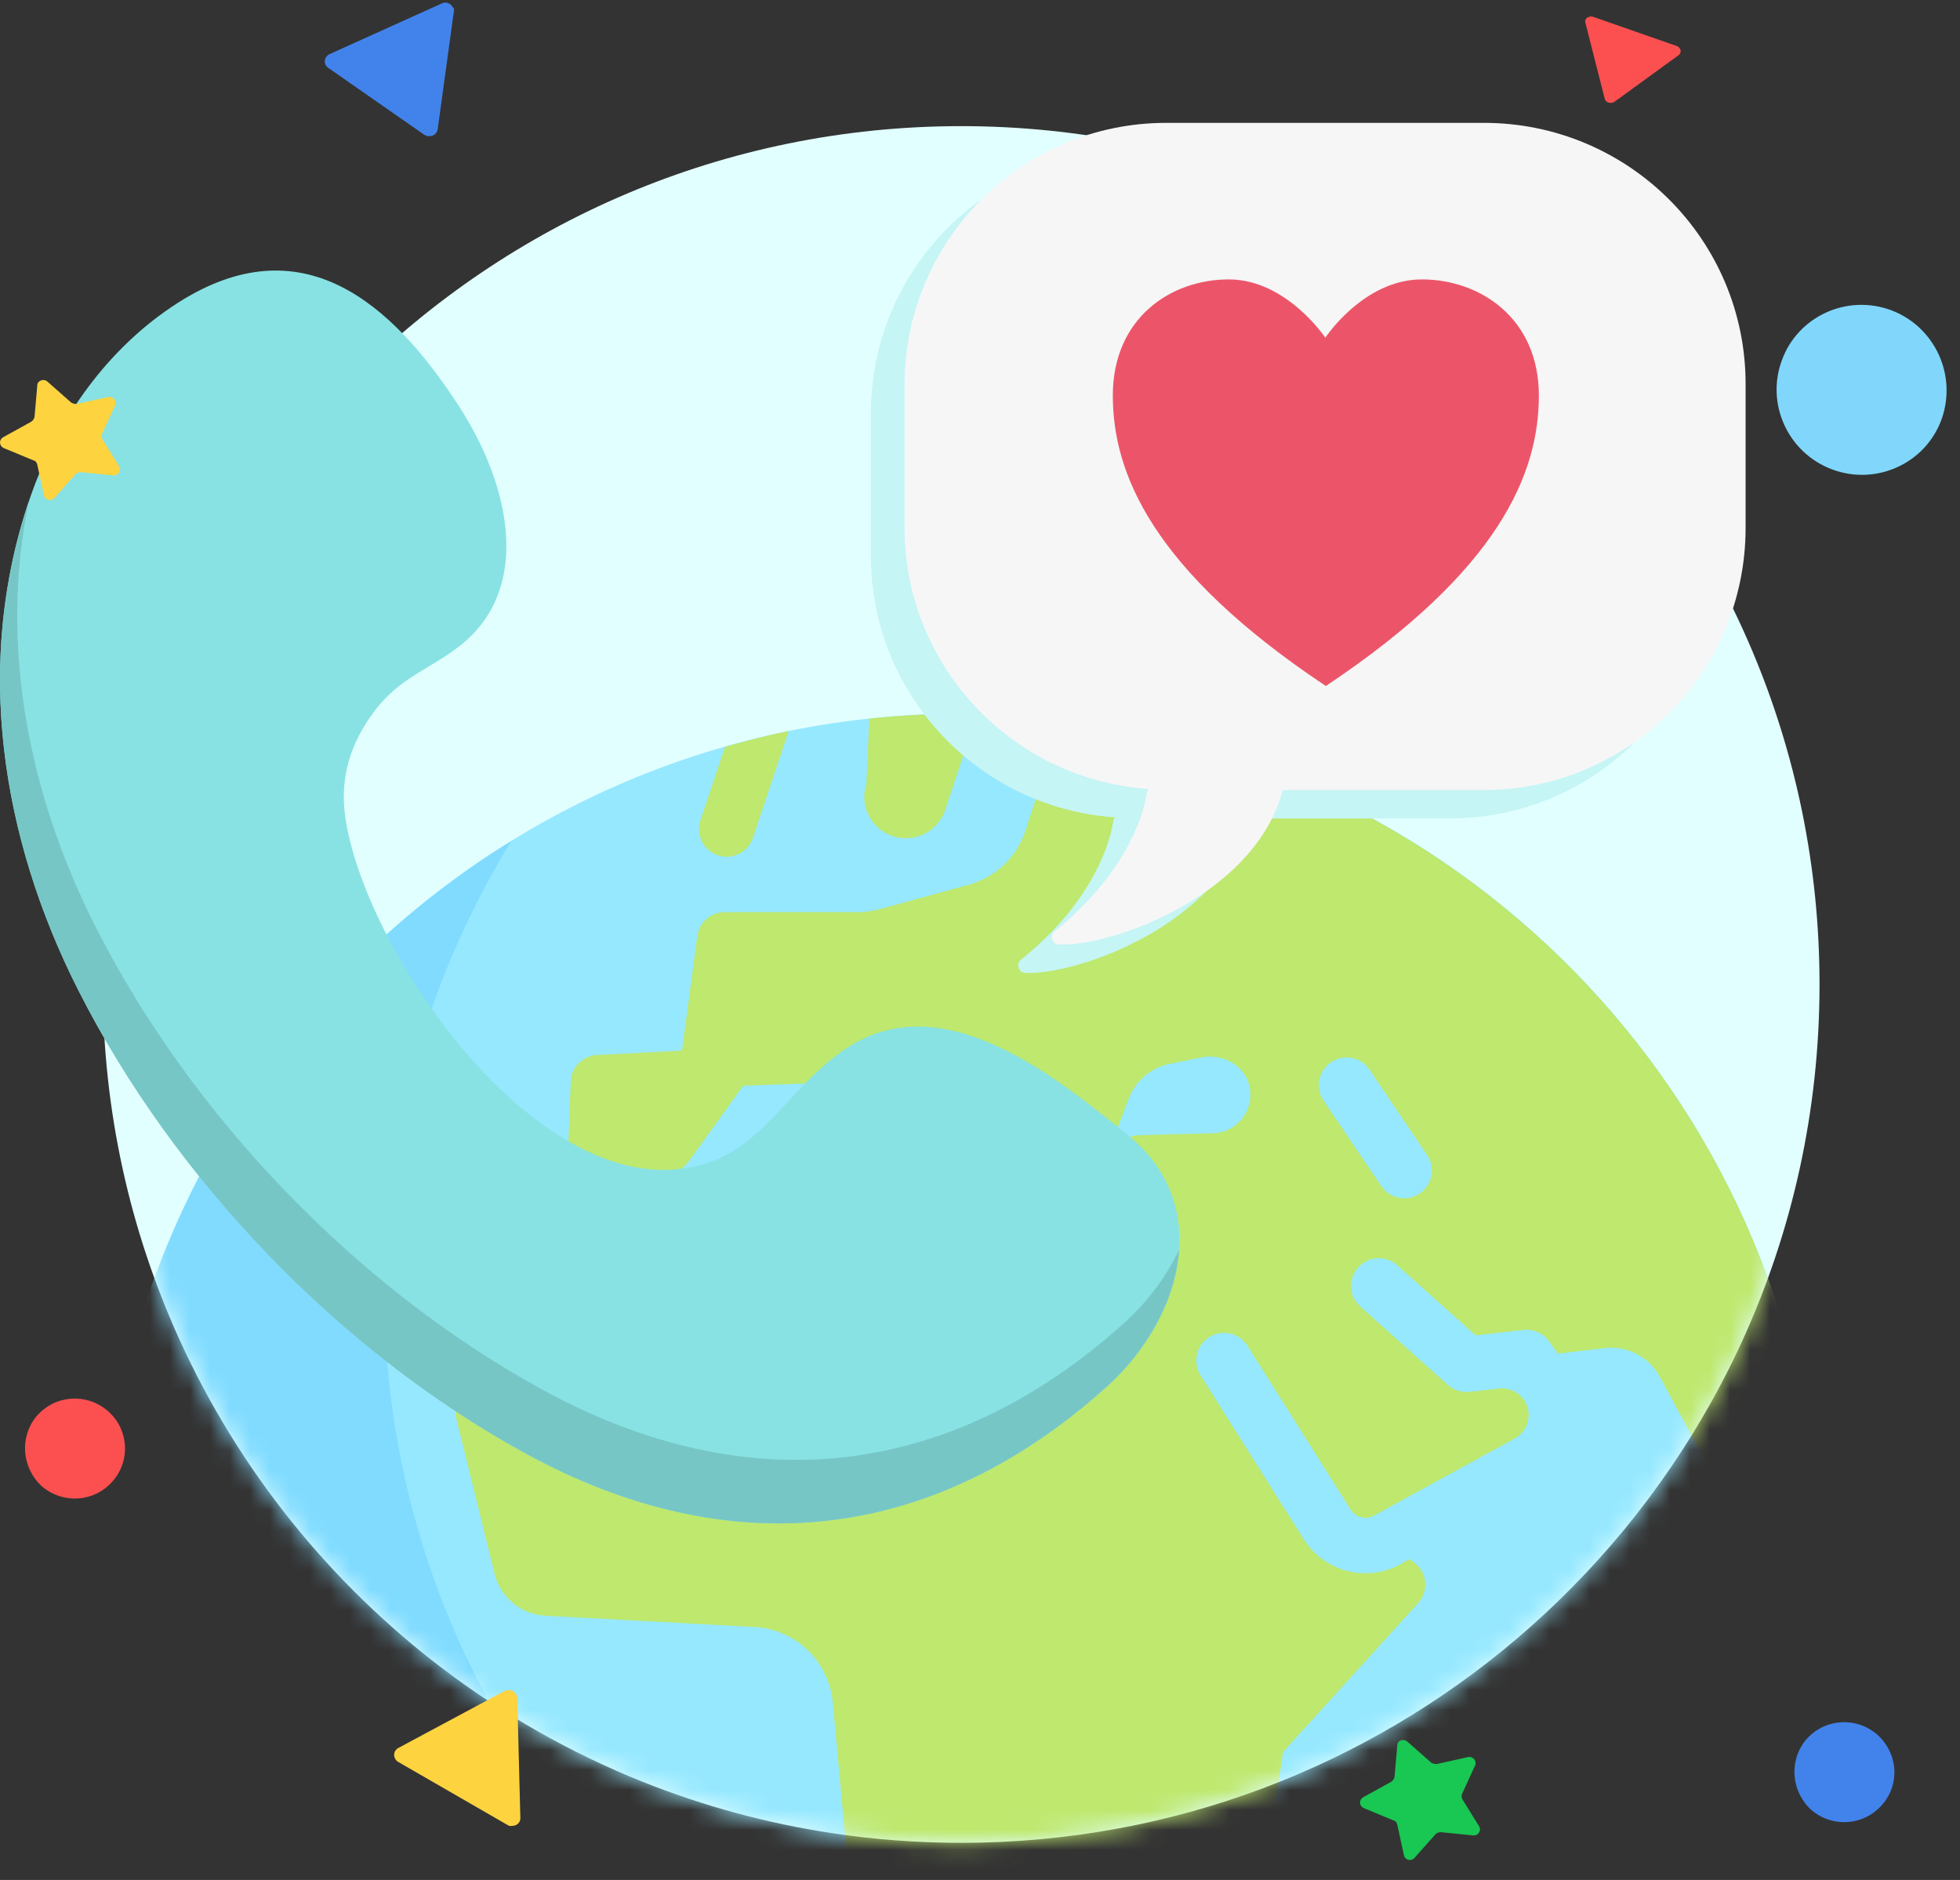 <svg width="98" height="94" viewBox="0 0 98 94" fill="none" xmlns="http://www.w3.org/2000/svg">
<rect x="0" y="0" width="98" height="94" fill="#333333" stroke="none"/>
<path d="M90.976 49.225C90.976 55.55 89.608 61.557 87.15 66.965V66.966C86.979 67.343 86.802 67.716 86.62 68.086C86.276 68.787 85.914 69.478 85.534 70.156L85.532 70.158C83.02 74.646 79.725 78.637 75.831 81.944C68.347 88.305 58.651 92.143 48.058 92.143C45.874 92.143 43.73 91.98 41.635 91.664C38.338 91.17 35.166 90.302 32.159 89.102H32.158C28.554 87.662 25.189 85.749 22.145 83.44C22.145 83.44 22.145 83.44 22.143 83.44C16.492 79.152 11.937 73.499 8.968 66.968C6.51 61.561 5.14 55.552 5.14 49.225C5.14 25.522 24.355 6.307 48.058 6.307C71.761 6.307 90.976 25.522 90.976 49.225Z" fill="#E2FFFF"/>
<mask id="mask0_33_287" style="mask-type:alpha" maskUnits="userSpaceOnUse" x="5" y="6" width="86" height="87">
<path d="M90.976 49.225C90.976 55.55 89.608 61.557 87.15 66.965V66.966C86.979 67.343 86.802 67.716 86.62 68.086C86.276 68.787 85.914 69.478 85.534 70.156L85.532 70.158C83.02 74.646 79.725 78.637 75.831 81.944C68.347 88.305 58.651 92.143 48.058 92.143C45.874 92.143 43.73 91.98 41.635 91.664C38.338 91.17 35.166 90.302 32.159 89.102H32.158C28.554 87.662 25.189 85.749 22.145 83.44C22.145 83.44 22.145 83.44 22.143 83.44C16.492 79.152 11.937 73.499 8.968 66.968C6.51 61.561 5.14 55.552 5.14 49.225C5.14 25.522 24.355 6.307 48.058 6.307C71.761 6.307 90.976 25.522 90.976 49.225Z" fill="#474F70"/>
</mask>
<g mask="url(#mask0_33_287)">
<path d="M48.058 121.52C71.761 121.52 90.976 102.305 90.976 78.603C90.976 54.9 71.761 35.685 48.058 35.685C24.355 35.685 5.14 54.9 5.14 78.603C5.14 102.305 24.355 121.52 48.058 121.52Z" fill="#96E8FF"/>
<path d="M53.056 35.984L51.284 41.504C50.855 42.84 49.781 43.869 48.427 44.24L43.983 45.459C43.625 45.557 43.255 45.607 42.885 45.607H36.234C35.54 45.607 34.953 46.12 34.861 46.808L34.099 52.529L29.85 52.751C29.136 52.789 28.568 53.364 28.539 54.079L28.392 57.771C28.359 58.602 29.062 59.275 29.891 59.206L32.721 58.97C33.448 58.909 34.113 58.532 34.538 57.939L37.156 54.288L42.754 54.088C43.952 54.045 44.797 55.25 44.363 56.367C43.387 58.872 43.386 59.087 43.386 59.307C43.386 60.072 44.005 60.691 44.77 60.691C45.455 60.691 46.024 60.194 46.135 59.542C46.229 59.223 46.652 58.117 47.205 56.713C47.437 56.126 48.233 56.04 48.581 56.566L48.938 57.108C49.6 58.109 50.832 58.57 51.989 58.249L54.461 57.563C55.15 57.372 55.706 56.864 55.959 56.194L56.433 54.936C56.768 54.048 57.534 53.393 58.464 53.201L60.062 52.871C61.149 52.647 62.302 53.304 62.491 54.398C62.684 55.516 61.899 56.531 60.808 56.656L56.956 56.76C56.172 56.781 55.543 57.412 55.524 58.196L55.516 58.565C55.509 58.861 55.672 59.135 55.936 59.27L58.151 60.4C58.995 60.83 59.269 61.902 58.737 62.685C58.444 63.116 57.957 63.373 57.436 63.373H45.752C45.447 63.373 45.144 63.316 44.859 63.204L35.055 59.342C34.329 59.056 33.504 59.21 32.931 59.74L23.646 68.322C22.906 69.006 22.596 70.038 22.837 71.017L24.725 78.686C25.016 79.87 26.047 80.724 27.265 80.789L37.726 81.352C39.784 81.463 41.449 83.066 41.639 85.118L42.432 93.733C42.491 94.378 42.661 94.999 42.941 95.583C43.822 97.422 45.878 101.602 47.02 103.047C48.491 104.907 52.115 104.981 53.337 103.869L61.842 96.909C62.553 96.262 63.017 95.388 63.156 94.437L64.153 87.602L70.906 80.158C71.564 79.433 71.269 78.321 70.432 77.962L70.311 78.043C69.798 78.386 69.207 78.594 68.596 78.649C68.488 78.658 68.38 78.663 68.272 78.663C67.02 78.663 65.859 78.028 65.184 76.954L60.028 68.767C59.621 68.119 59.815 67.265 60.462 66.856C61.113 66.452 61.964 66.645 62.372 67.29L67.528 75.48C67.706 75.763 68.019 75.918 68.354 75.891C68.502 75.877 68.647 75.826 68.771 75.743L75.741 71.924C76.467 71.525 76.66 70.569 76.144 69.921C75.856 69.561 75.404 69.374 74.947 69.426L73.483 69.594C73.089 69.64 72.695 69.514 72.4 69.251L68.016 65.329C67.447 64.819 67.399 63.944 67.908 63.374C68.417 62.803 69.291 62.756 69.863 63.266L73.784 66.773L76.166 66.498C76.66 66.438 77.149 66.654 77.443 67.057L77.901 67.684L80.223 67.406C81.351 67.27 82.448 67.838 82.988 68.838L87.677 77.507C88.017 78.136 88.588 78.609 89.269 78.827L90.956 79.42C90.961 79.147 90.976 78.877 90.976 78.603C90.976 56.591 74.403 38.461 53.056 35.984ZM70.984 59.675C70.748 59.836 70.477 59.913 70.211 59.913C69.766 59.913 69.329 59.699 69.063 59.303L66.179 55.035C65.751 54.402 65.917 53.541 66.551 53.113C67.182 52.683 68.046 52.852 68.472 53.485L71.356 57.753C71.784 58.386 71.618 59.247 70.984 59.675Z" fill="#BEE86E"/>
<path d="M62.133 107.445C38.431 107.445 19.216 88.23 19.216 64.527C19.216 56.282 21.545 48.584 25.575 42.045C13.316 49.6 5.14 63.145 5.14 78.603C5.14 102.305 24.355 121.52 48.058 121.52C63.516 121.52 77.061 113.345 84.617 101.085C78.077 105.116 70.379 107.445 62.133 107.445Z" fill="#80DBFF"/>
<path d="M36.251 37.343L35.019 41.013C34.776 41.738 35.167 42.523 35.892 42.767C36.038 42.815 36.186 42.838 36.332 42.838C36.911 42.838 37.45 42.473 37.645 41.895L39.438 36.551C38.359 36.771 37.299 37.043 36.251 37.343Z" fill="#BEE86E"/>
<path d="M12.328 102.377L13.526 91.494C13.622 90.64 13.315 89.79 12.697 89.193L5.308 82.284C5.936 89.674 8.431 96.531 12.328 102.377Z" fill="#AFD755"/>
<path d="M48.059 35.685C46.506 35.685 44.974 35.772 43.464 35.932L43.32 39.181C42.957 40.269 43.544 41.446 44.633 41.808C44.85 41.881 45.072 41.914 45.29 41.914C46.159 41.914 46.97 41.364 47.259 40.495L48.856 35.705C48.59 35.7 48.326 35.685 48.059 35.685Z" fill="#BEE86E"/>
</g>
<path d="M22.936 20.291C19.609 15.159 15.109 11.175 8.901 15.136C5.434 17.349 2.908 20.88 1.548 24.762C-1.343 33.014 0.031 41.848 3.923 49.524C8.719 58.983 16.986 67.596 26.292 72.678C36.54 78.275 46.681 77.139 55.354 69.32C59.019 66.016 60.78 60.281 56.354 56.722C52.709 53.791 47.163 49.254 42.358 52.392C39.05 54.553 38.018 58.178 33.651 58.479C26.183 58.994 18.247 47.389 17.273 40.916C16.97 38.908 17.517 37.161 18.719 35.56C19.979 33.882 21.492 33.463 22.986 32.298C26.538 29.529 25.636 24.455 22.936 20.291Z" fill="#88E2E3"/>
<path d="M58.955 62.488C58.786 64.991 57.353 67.518 55.353 69.321C46.679 77.14 36.538 78.275 26.289 72.679C16.984 67.597 8.717 58.983 3.921 49.525C0.075 41.939 -1.312 33.224 1.444 25.058C-0.051 32.273 1.432 39.739 4.783 46.347C9.578 55.806 17.847 64.419 27.152 69.501C37.4 75.097 47.542 73.962 56.214 66.143C57.356 65.114 58.312 63.849 58.955 62.488Z" fill="#77C6C6"/>
<path d="M72.508 7.562H56.636C49.395 7.562 43.545 13.446 43.545 20.669V27.787C43.545 34.722 48.923 40.395 55.744 40.868C55.718 40.921 55.692 40.973 55.665 41.026C55.587 41.683 54.931 44.861 51.048 47.987C50.786 48.197 50.917 48.617 51.232 48.643C53.724 48.801 61.044 46.279 62.46 40.921H72.508C79.749 40.921 85.599 35.037 85.599 27.814V20.669C85.599 13.419 79.749 7.562 72.508 7.562Z" fill="#C5F5F4"/>
<path d="M74.189 6.143H58.316C51.076 6.143 45.225 12.027 45.225 19.25V26.368C45.225 33.303 50.603 38.976 57.424 39.449C57.398 39.502 57.372 39.554 57.346 39.607C57.267 40.263 56.611 43.442 52.728 46.568C52.466 46.778 52.597 47.198 52.912 47.224C55.404 47.382 62.724 44.86 64.141 39.502H74.189C81.429 39.502 87.28 33.618 87.28 26.395V19.25C87.306 12 81.429 6.143 74.189 6.143Z" fill="#F6F6F6"/>
<path d="M71.093 13.971C68.181 13.971 66.266 16.886 66.266 16.886C66.266 16.886 64.324 13.971 61.438 13.971C58.526 13.971 55.641 15.915 55.641 19.776C55.641 23.637 57.582 28.496 66.292 34.301C75.002 28.496 76.943 23.637 76.943 19.776C76.943 15.915 74.005 13.971 71.093 13.971Z" fill="#EC5569"/>
<path fill-rule="evenodd" clip-rule="evenodd" d="M94.552 15.509C92.34 14.691 89.888 15.822 89.095 18.012C88.278 20.203 89.407 22.658 91.619 23.476C93.83 24.295 96.282 23.163 97.076 20.973C97.869 18.759 96.739 16.328 94.552 15.509Z" fill="#80D7FB"/>
<path opacity="0.93" fill-rule="evenodd" clip-rule="evenodd" d="M93.83 86.704C92.772 85.822 91.22 85.927 90.303 86.986C89.421 88.045 89.562 89.598 90.585 90.516C91.643 91.398 93.195 91.292 94.112 90.234C95.03 89.175 94.889 87.622 93.83 86.704Z" fill="#448AF9"/>
<path opacity="0.93" fill-rule="evenodd" clip-rule="evenodd" d="M22.693 0.563L21.886 6.457C21.849 6.687 21.655 6.834 21.418 6.806C21.344 6.81 21.276 6.765 21.216 6.74L16.4 3.385C16.226 3.26 16.181 3.013 16.315 2.841C16.364 2.774 16.422 2.727 16.488 2.702L22.089 0.172C22.3 0.066 22.539 0.166 22.642 0.367C22.71 0.412 22.712 0.484 22.693 0.563Z" fill="#448AF9"/>
<path fill-rule="evenodd" clip-rule="evenodd" d="M25.38 91.253L19.915 88.101C19.721 87.994 19.65 87.734 19.756 87.553C19.799 87.495 19.842 87.437 19.901 87.408L25.219 84.556C25.427 84.454 25.687 84.51 25.802 84.711C25.835 84.769 25.861 84.848 25.864 84.92L26.018 90.903C26.027 91.119 25.845 91.301 25.594 91.295C25.512 91.317 25.443 91.296 25.38 91.253Z" fill="#FDD340"/>
<path fill-rule="evenodd" clip-rule="evenodd" d="M79.637 0.834L83.824 2.296C83.984 2.356 84.073 2.505 84.016 2.641C84.007 2.682 83.973 2.717 83.94 2.752L80.721 5.091C80.603 5.17 80.404 5.166 80.306 5.057C80.263 5.026 80.249 4.98 80.235 4.933L79.268 1.131C79.226 0.993 79.335 0.848 79.486 0.841C79.519 0.806 79.567 0.817 79.637 0.834Z" fill="#FC5050"/>
<path d="M2.363 19.073L3.551 20.12C3.633 20.174 3.716 20.201 3.827 20.201L5.401 19.852C5.65 19.798 5.843 20.04 5.761 20.254L5.098 21.704C5.07 21.784 5.07 21.892 5.125 21.972L5.954 23.314C6.092 23.529 5.899 23.798 5.65 23.771L4.048 23.61C3.937 23.61 3.854 23.637 3.772 23.717L2.722 24.898C2.556 25.086 2.252 25.006 2.197 24.764L1.865 23.234C1.838 23.127 1.782 23.046 1.672 23.019L0.18 22.402C-0.041 22.294 -0.068 21.999 0.153 21.865L1.561 21.086C1.644 21.033 1.7 20.952 1.727 20.845L1.865 19.261C1.865 19.046 2.169 18.912 2.363 19.073Z" fill="#FDD340"/>
<path fill-rule="evenodd" clip-rule="evenodd" d="M5.36 70.523C4.302 69.641 2.75 69.747 1.833 70.806C0.951 71.865 1.092 73.418 2.115 74.335C3.173 75.218 4.725 75.112 5.642 74.053C6.559 72.994 6.418 71.406 5.36 70.523Z" fill="#FC5050"/>
<path d="M70.363 87.079L71.55 88.124C71.633 88.178 71.716 88.205 71.827 88.205L73.401 87.856C73.65 87.803 73.843 88.044 73.761 88.259L73.098 89.707C73.07 89.787 73.07 89.895 73.125 89.975L73.954 91.316C74.092 91.531 73.899 91.799 73.65 91.772L72.048 91.611C71.937 91.611 71.854 91.638 71.772 91.718L70.722 92.898C70.556 93.086 70.252 93.006 70.197 92.764L69.865 91.236C69.838 91.128 69.782 91.048 69.672 91.021L68.18 90.404C67.959 90.297 67.932 90.002 68.153 89.868L69.561 89.09C69.644 89.036 69.7 88.956 69.727 88.849L69.865 87.266C69.865 87.025 70.169 86.918 70.363 87.079Z" fill="#19C753"/>
</svg>
